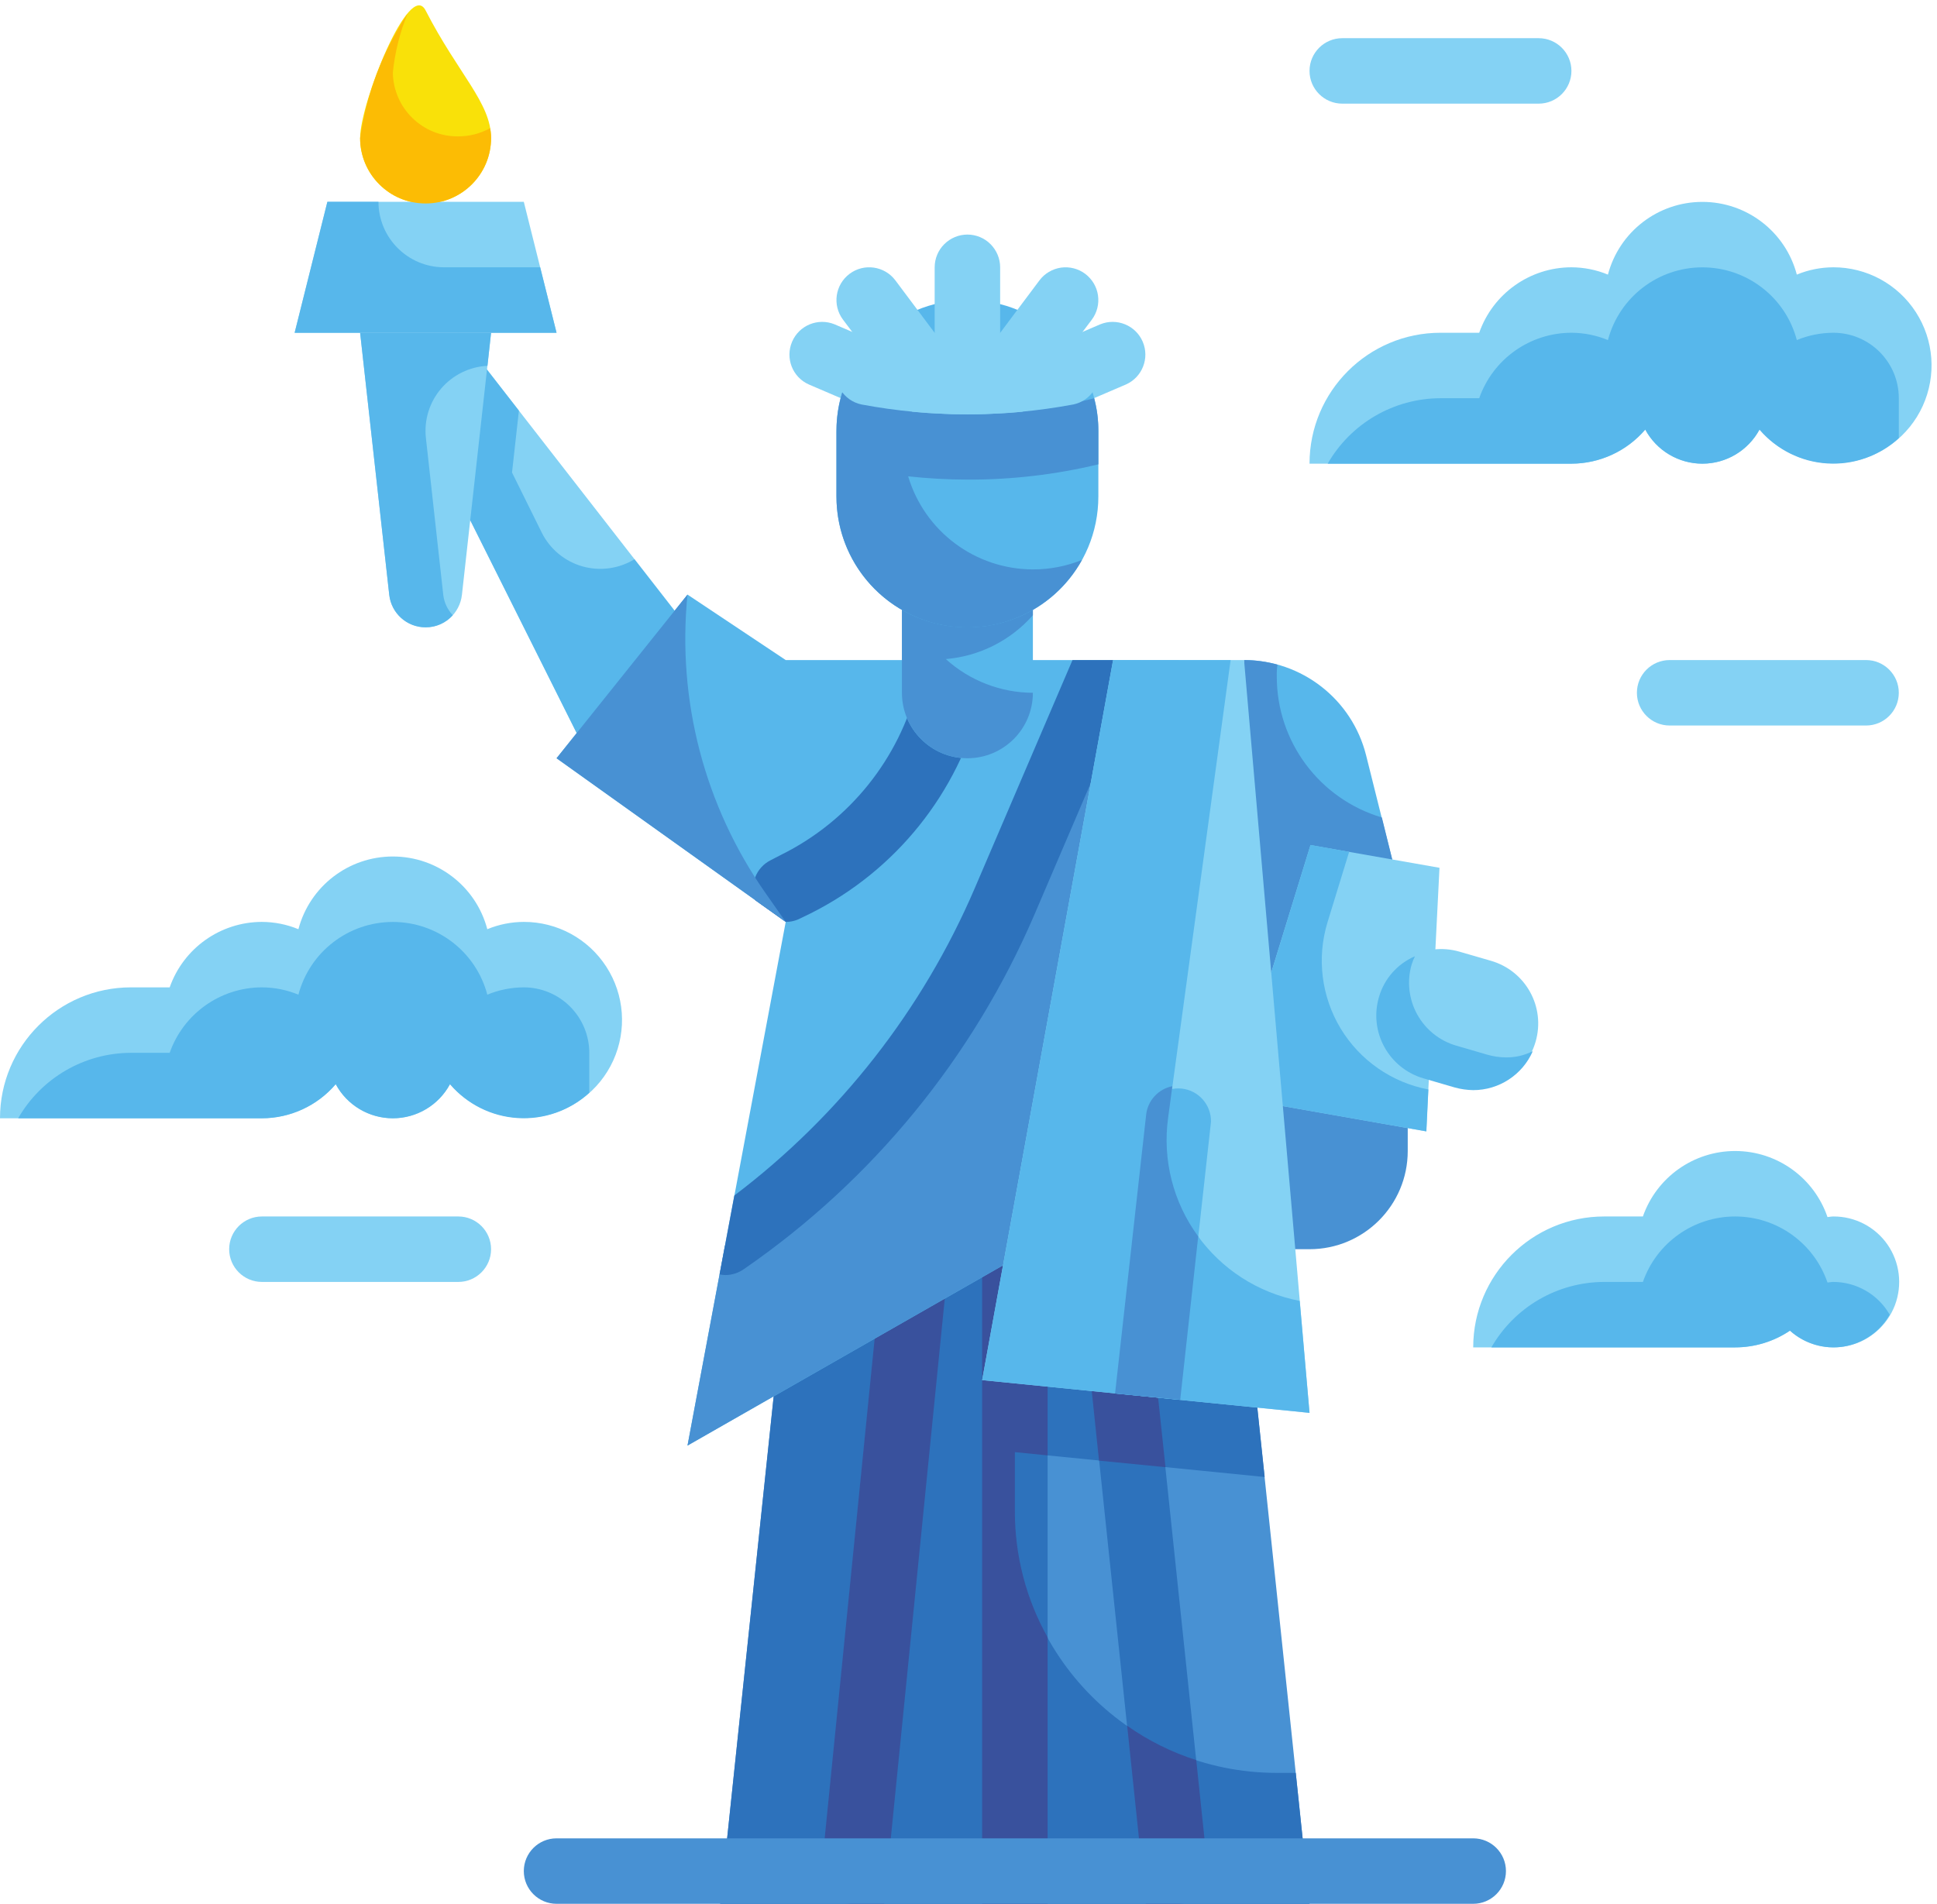<?xml version="1.0" encoding="utf-8"?>
<!-- Generator: Adobe Illustrator 24.0.0, SVG Export Plug-In . SVG Version: 6.00 Build 0)  -->
<svg version="1.1" id="Слой_1" xmlns="http://www.w3.org/2000/svg" xmlns:xlink="http://www.w3.org/1999/xlink" x="0px" y="0px"
	 viewBox="0 0 355 349" style="enable-background:new 0 0 355 349;" xml:space="preserve">
<style type="text/css">
	.st0{fill:#84D2F4;}
	.st1{fill:#57B7EB;}
	.st2{fill:#4891D3;}
	.st3{fill:#2D72BC;}
	.st4{fill:#39519D;}
	.st5{clip-path:url(#SVGID_2_);fill:#57B7EB;}
	.st6{clip-path:url(#SVGID_2_);fill:#F9E109;}
	.st7{fill:#FCBC04;}
</style>
<g>
	<path class="st0" d="M336,223c-0.37,0-0.72,0.08-1.07,0.11c-2.47-7.23-9.25-12.09-16.88-12.11c-7.63-0.02-14.44,4.8-16.95,12H294
		c-13.25,0-24,10.75-24,24h48c3.58,0,7.09-1.07,10.05-3.07c2.95,2.64,7,3.66,10.85,2.73c3.84-0.93,6.98-3.7,8.39-7.4
		c1.4-3.7,0.89-7.86-1.36-11.11C343.67,224.9,339.96,222.98,336,223L336,223z M336,223"/>
	<path class="st0" d="M336,49c-2.3,0.01-4.57,0.46-6.69,1.34c-2.07-7.86-9.18-13.33-17.31-13.33c-8.13,0-15.23,5.47-17.31,13.33
		c-2.12-0.88-4.39-1.33-6.69-1.34c-7.61,0.01-14.38,4.82-16.9,12H264c-13.25,0-24,10.75-24,24h48c5.2-0.01,10.14-2.29,13.53-6.25
		C303.61,82.6,307.63,85,312,85c4.37,0,8.39-2.4,10.47-6.25c4.01,4.62,10.1,6.88,16.15,6c6.05-0.88,11.24-4.78,13.77-10.34
		c2.53-5.57,2.06-12.04-1.26-17.18C347.82,52.09,342.12,48.99,336,49L336,49z M336,49"/>
	<path class="st1" d="M336,61c-2.3,0.01-4.57,0.46-6.69,1.34c-2.07-7.86-9.18-13.33-17.31-13.33c-8.13,0-15.23,5.47-17.31,13.33
		c-2.12-0.88-4.39-1.33-6.69-1.34c-7.61,0.01-14.38,4.82-16.9,12H264c-8.54,0.02-16.42,4.59-20.67,12H288
		c5.2-0.01,10.14-2.29,13.53-6.25C303.61,82.6,307.63,85,312,85c4.37,0,8.39-2.4,10.47-6.25c3.13,3.67,7.62,5.92,12.43,6.21
		c4.81,0.3,9.54-1.38,13.1-4.64V73C348,66.37,342.63,61,336,61L336,61z M336,61"/>
	<path class="st0" d="M96,169c-2.3,0.01-4.57,0.46-6.69,1.34c-2.07-7.86-9.18-13.33-17.31-13.33s-15.23,5.47-17.31,13.33
		c-2.12-0.88-4.39-1.33-6.69-1.34c-7.6,0.01-14.38,4.82-16.9,12H24c-13.25,0-24,10.75-24,24h48c5.2-0.01,10.15-2.29,13.53-6.25
		C63.6,202.6,67.63,205,72,205c4.37,0,8.4-2.4,10.47-6.25c4.01,4.62,10.1,6.88,16.15,6c6.05-0.88,11.24-4.78,13.77-10.34
		c2.53-5.57,2.06-12.04-1.26-17.18C107.82,172.09,102.12,168.99,96,169L96,169z M96,169"/>
	<path class="st1" d="M96,181c-2.3,0.01-4.57,0.46-6.69,1.34c-2.07-7.86-9.18-13.33-17.31-13.33s-15.23,5.47-17.31,13.33
		c-2.12-0.88-4.39-1.33-6.69-1.34c-7.6,0.01-14.38,4.82-16.9,12H24c-8.54,0.02-16.42,4.59-20.67,12H48
		c5.2-0.01,10.15-2.29,13.53-6.25C63.6,202.6,67.63,205,72,205c4.37,0,8.4-2.4,10.47-6.25c3.13,3.67,7.62,5.92,12.43,6.21
		c4.81,0.3,9.54-1.38,13.1-4.64V193c0-3.18-1.27-6.23-3.52-8.48S99.18,181,96,181L96,181z M96,181"/>
	<path class="st1" d="M336,235c-0.37,0-0.72,0.08-1.07,0.11c-2.47-7.23-9.25-12.09-16.88-12.11c-7.63-0.02-14.44,4.8-16.95,12H294
		c-8.54,0.02-16.42,4.59-20.67,12H318c3.58,0,7.09-1.07,10.05-3.07c2.67,2.41,6.29,3.49,9.84,2.92c3.55-0.57,6.66-2.72,8.44-5.85
		C344.21,237.3,340.27,235.01,336,235L336,235z M336,235"/>
	<path class="st0" d="M176.23,80.59c2.25-0.9,3.74-3.07,3.77-5.5c0.03-2.43-1.4-4.63-3.63-5.59l-23.4-10.04
		c-3.04-1.25-6.51,0.17-7.8,3.18c-1.29,3.02,0.07,6.51,3.07,7.84l23.4,10.04C173.1,81.16,174.75,81.18,176.23,80.59L176.23,80.59z
		 M176.23,80.59"/>
	<path class="st0" d="M178.37,80.59c-2.25-0.9-3.74-3.07-3.77-5.5c-0.03-2.43,1.4-4.63,3.63-5.59l23.4-10.04
		c3.03-1.25,6.51,0.17,7.8,3.18c1.29,3.02-0.08,6.51-3.07,7.84l-23.4,10.04C181.5,81.16,179.85,81.18,178.37,80.59L178.37,80.59z
		 M178.37,80.59"/>
	<path class="st2" d="M228,235v-6h-84v6l-12,114h108L228,235z M228,235"/>
	<path class="st3" d="M240,349H132l12-114v-6h84v6l3.78,35.76L186,266.2V277c0,26.51,21.49,48,48,48h3.48L240,349z M240,349"/>
	<rect x="180" y="223" class="st3" width="12" height="126"/>
	<path class="st3" d="M221.94,348.4L216,349h-6l-11.94-113.4l11.88-1.2L221.94,348.4z M221.94,348.4"/>
	<path class="st4" d="M174,229.6L162.06,349H156l-6-0.6l12-120L174,229.6z M174,229.6"/>
	<path class="st4" d="M186,266.2V277c-0.02,8.11,2.04,16.08,6,23.16V349h-12V223h12v43.8L186,266.2z M186,266.2"/>
	<path class="st4" d="M213.6,268.96l-12.18-1.2l-3.36-32.16l11.88-1.2L213.6,268.96z M213.6,268.96"/>
	<path class="st4" d="M221.94,348.4L216,349h-6l-3.42-32.64c3.88,2.74,8.15,4.86,12.66,6.3L221.94,348.4z M221.94,348.4"/>
	<path class="st0" d="M72,67l36,72l18-24L84,61L72,67z M72,67"/>
	<path class="st1" d="M126,115l-18,24L72,67l12-6l11.1,14.28l-1.26,11.34l5.46,11.04c1.5,3,4.19,5.23,7.42,6.16
		c3.23,0.92,6.69,0.45,9.56-1.3L126,115z M126,115"/>
	<path class="st1" d="M233.26,193H228v-72c10.58,0,19.8,7.2,22.37,17.46l6.18,24.72c1.79,7.17,0.18,14.77-4.37,20.59
		C247.63,189.59,240.65,193,233.26,193L233.26,193z M233.26,193"/>
	<path class="st2" d="M233.28,193H228v-72c2.07,0,4.12,0.29,6.12,0.84c-0.1,0.71-0.14,1.44-0.12,2.16
		c-0.02,11.94,7.82,22.46,19.26,25.86l3.3,13.32c1.79,7.17,0.18,14.77-4.36,20.59C247.65,189.59,240.67,193,233.28,193L233.28,193z
		 M233.28,193"/>
	<path class="st2" d="M228,181h30v30c0,9.94-8.06,18-18,18h-12V181z M228,181"/>
	<path class="st0" d="M261.39,207.4l-35.45-6.25l14.24-46.23l23.64,4.16L261.39,207.4z M261.39,207.4"/>
	<path class="st1" d="M210,217l-84,48l18-96l-42-30l24-30l18,12h72L210,217z M210,217"/>
	<path class="st3" d="M144,169c0.94,0.01,1.87-0.22,2.7-0.66l1.86-0.9c15.61-7.82,27.03-22.06,31.26-39
		c0.79-3.21-1.17-6.46-4.38-7.26c-3.21-0.79-6.46,1.17-7.26,4.38c-3.36,13.55-12.51,24.94-25.02,31.14l-1.86,0.96
		c-2.74,1.34-3.99,4.55-2.88,7.38L144,169z M144,169"/>
	<g>
		<defs>
			<rect id="SVGID_1_" width="355" height="349"/>
		</defs>
		<clipPath id="SVGID_2_">
			<use xlink:href="#SVGID_1_"  style="overflow:visible;"/>
		</clipPath>
		<path class="st5" d="M165.3,103h24v24c0,6.63-5.38,12-12,12c-6.63,0-12-5.37-12-12V103z M165.3,103"/>
		<path class="st6" d="M90,25.31c0,6.63-5.37,12-12,12c-6.63,0-12-5.37-12-12c0-6.46,9.04-29.16,12-23.4C84,13.6,90,18.86,90,25.31
			L90,25.31z M90,25.31"/>
	</g>
	<path class="st0" d="M102,61H54l6-24h36L102,61z M102,61"/>
	<path class="st0" d="M78,115c-3.42,0-6.28-2.57-6.66-5.96L66,61h24l-5.34,48.04C84.28,112.43,81.42,115,78,115L78,115z M78,115"/>
	<path class="st0" d="M267.49,174.46l5.76,1.67c6.38,1.85,10.04,8.48,8.18,14.85c-1.85,6.38-8.47,10.04-14.86,8.18l-5.76-1.67
		c-6.38-1.85-10.03-8.47-8.18-14.85C254.48,176.26,261.11,172.61,267.49,174.46L267.49,174.46z M267.49,174.46"/>
	<path class="st2" d="M204,121l-18.95,44.23c-11,25.61-29.12,47.53-52.2,63.15L126,265l84-48l6-96H204z M204,121"/>
	<path class="st3" d="M209.04,121c0.02,0.8-0.14,1.6-0.48,2.34l-18.96,44.28c-11.27,26.27-29.74,48.82-53.28,65.04
		c-0.98,0.69-2.16,1.07-3.36,1.08c-0.36-0.01-0.73-0.05-1.08-0.12l2.7-14.46c19.31-14.62,34.49-34.02,44.04-56.28L196.56,121H209.04
		z M209.04,121"/>
	<path class="st2" d="M144,169l-42-30l24-30c-1.94,19.35,3.13,38.77,14.29,54.7L144,169z M144,169"/>
	<path class="st2" d="M189.3,112.78c-4.08,4.64-9.8,7.52-15.96,8.04c4.38,3.96,10.06,6.16,15.96,6.18c0,6.63-5.38,12-12,12
		c-6.63,0-12-5.37-12-12v-24h24V112.78z M189.3,112.78"/>
	<path class="st1" d="M177.3,55c13.3,0,24,10.7,24,24v12c0,13.3-10.7,24-24,24c-13.3,0-24-10.7-24-24V79C153.3,65.7,164,55,177.3,55
		L177.3,55z M177.3,55"/>
	<path class="st1" d="M280.92,192.7c-1.9,4.34-6.19,7.14-10.92,7.14c-1.14-0.02-2.27-0.18-3.36-0.48l-5.76-1.68
		c-6.36-1.86-10.02-8.52-8.16-14.88c0.96-3.37,3.39-6.12,6.6-7.5c-0.23,0.48-0.44,0.98-0.6,1.5c-0.89,3.05-0.53,6.34,1,9.13
		c1.53,2.79,4.1,4.86,7.16,5.75l5.76,1.68c1.09,0.31,2.22,0.47,3.36,0.48C277.71,193.86,279.39,193.47,280.92,192.7L280.92,192.7z
		 M280.92,192.7"/>
	<path class="st1" d="M261.78,199.72l-0.36,7.68l-35.46-6.24l14.22-46.26l7.08,1.26l-3.96,12.9c-2,6.53-1.13,13.6,2.39,19.46
		C249.22,194.37,255.07,198.44,261.78,199.72L261.78,199.72z M261.78,199.72"/>
	<path class="st0" d="M240,259l-60-6l24-132h24L240,259z M240,259"/>
	<path class="st1" d="M240,259l-60-6l24-132h21.54l-11.46,83.94c-2.12,15.81,8.46,30.52,24.12,33.54L240,259z M240,259"/>
	<path class="st1" d="M78.06,80.32l3.18,28.74c0.16,1.39,0.78,2.7,1.74,3.72c-1.26,1.42-3.08,2.23-4.98,2.22
		c-3.41,0-6.27-2.55-6.66-5.94L66,61h24l-0.66,6.06c-3.29,0.16-6.37,1.68-8.51,4.19C78.69,73.76,77.69,77.04,78.06,80.32
		L78.06,80.32z M78.06,80.32"/>
	<path class="st1" d="M102,61H54l6-24h9.36c0.02,6.62,5.38,11.98,12,12H99L102,61z M102,61"/>
	<path class="st7" d="M90,25.3c0,6.62-5.37,12-12,12c-6.63,0-12-5.38-12-12c1.17-8.15,4.15-15.94,8.7-22.8
		c-1.42,3.45-2.33,7.09-2.7,10.8c0.09,6.54,5.46,11.78,12,11.7c2.04,0,4.04-0.52,5.82-1.5C89.94,24.09,90,24.7,90,25.3L90,25.3z
		 M90,25.3"/>
	<path class="st2" d="M201.3,85.12V79c0.01-2.03-0.25-4.05-0.78-6l-0.66,0.18c-11.3,2.79-23.03,3.41-34.56,1.85v-6.65
		c0-4.04,1.01-8.02,2.94-11.58c-9.03,3.67-14.94,12.45-14.94,22.2v12c-0.01,10.95,7.39,20.52,17.99,23.26
		c10.6,2.74,21.71-2.04,27.01-11.62c-2.86,1.16-5.91,1.75-9,1.74c-10.55-0.02-19.84-6.95-22.86-17.06c3.61,0.39,7.23,0.59,10.86,0.6
		C185.38,87.95,193.44,87.01,201.3,85.12L201.3,85.12z M201.3,85.12"/>
	<path class="st0" d="M177.3,75.95c-6.51,0-13-0.6-19.4-1.8c-1.6-0.33-2.99-1.3-3.85-2.69c-0.86-1.39-1.11-3.07-0.7-4.64
		c0.82-3.12,3.93-5.05,7.08-4.4c11.15,2.05,22.59,2.05,33.74,0c3.15-0.65,6.27,1.28,7.08,4.4c0.41,1.58,0.16,3.26-0.7,4.64
		c-0.86,1.39-2.25,2.36-3.85,2.69C190.3,75.34,183.81,75.95,177.3,75.95L177.3,75.95z M177.3,75.95"/>
	<path class="st0" d="M282,19h-36c-3.31,0-6-2.69-6-6c0-3.31,2.69-6,6-6h36c3.31,0,6,2.69,6,6C288,16.31,285.31,19,282,19L282,19z
		 M282,19"/>
	<path class="st0" d="M84,235H48c-3.31,0-6-2.69-6-6c0-3.31,2.69-6,6-6h36c3.31,0,6,2.69,6,6C90,232.31,87.31,235,84,235L84,235z
		 M84,235"/>
	<path class="st0" d="M342,133h-36c-3.31,0-6-2.69-6-6s2.69-6,6-6h36c3.31,0,6,2.69,6,6S345.31,133,342,133L342,133z M342,133"/>
	<path class="st1" d="M221.94,205.66l-5.64,50.94l-11.94-1.14l5.7-51.12c0.62-3.05,3.46-5.12,6.55-4.78
		C219.69,199.91,222.01,202.55,221.94,205.66L221.94,205.66z M221.94,205.66"/>
	<path class="st2" d="M219.6,226.66l-3.3,29.94l-11.94-1.14l5.7-51.12c0.29-2.6,2.23-4.71,4.8-5.22l-0.78,5.82
		C213.03,212.62,215.01,220.41,219.6,226.66L219.6,226.66z M219.6,226.66"/>
	<path class="st0" d="M177.3,73c-3.32,0-6-2.69-6-6V49c0-1.59,0.63-3.12,1.76-4.24S175.71,43,177.3,43c1.59,0,3.12,0.63,4.24,1.76
		s1.76,2.65,1.76,4.24v18C183.3,70.31,180.61,73,177.3,73L177.3,73z M177.3,73"/>
	<path class="st0" d="M200.1,58.6l-2.94,3.9l-9.72,12.96c-1.68,0.18-3.36,0.3-5.1,0.36c-1.74,0.06-3.36,0.12-5.04,0.12
		c-1.68,0-3.36-0.06-5.04-0.12c0.05-0.15,0.14-0.29,0.24-0.42l4.8-6.42l3.9-5.16l9.3-12.42c0.95-1.27,2.38-2.11,3.95-2.34
		c1.57-0.22,3.18,0.19,4.44,1.14c1.27,0.96,2.12,2.38,2.34,3.95C201.46,55.73,201.05,57.33,200.1,58.6L200.1,58.6z M200.1,58.6"/>
	<path class="st0" d="M177.3,75.94c-1.68,0-3.36-0.06-5.04-0.12c-1.68-0.06-3.42-0.18-5.1-0.36l-9.72-12.96l-2.94-3.9
		c-1.99-2.65-1.45-6.41,1.2-8.4c2.65-1.99,6.41-1.45,8.4,1.2l9.3,12.42l3.9,5.16l4.8,6.42c0.1,0.13,0.18,0.27,0.24,0.42
		C180.66,75.88,178.98,75.94,177.3,75.94L177.3,75.94z M177.3,75.94"/>
	<path class="st2" d="M270,349H102c-3.31,0-6-2.69-6-6s2.69-6,6-6h168c3.31,0,6,2.69,6,6S273.31,349,270,349L270,349z M270,349"/>
</g>
</svg>
